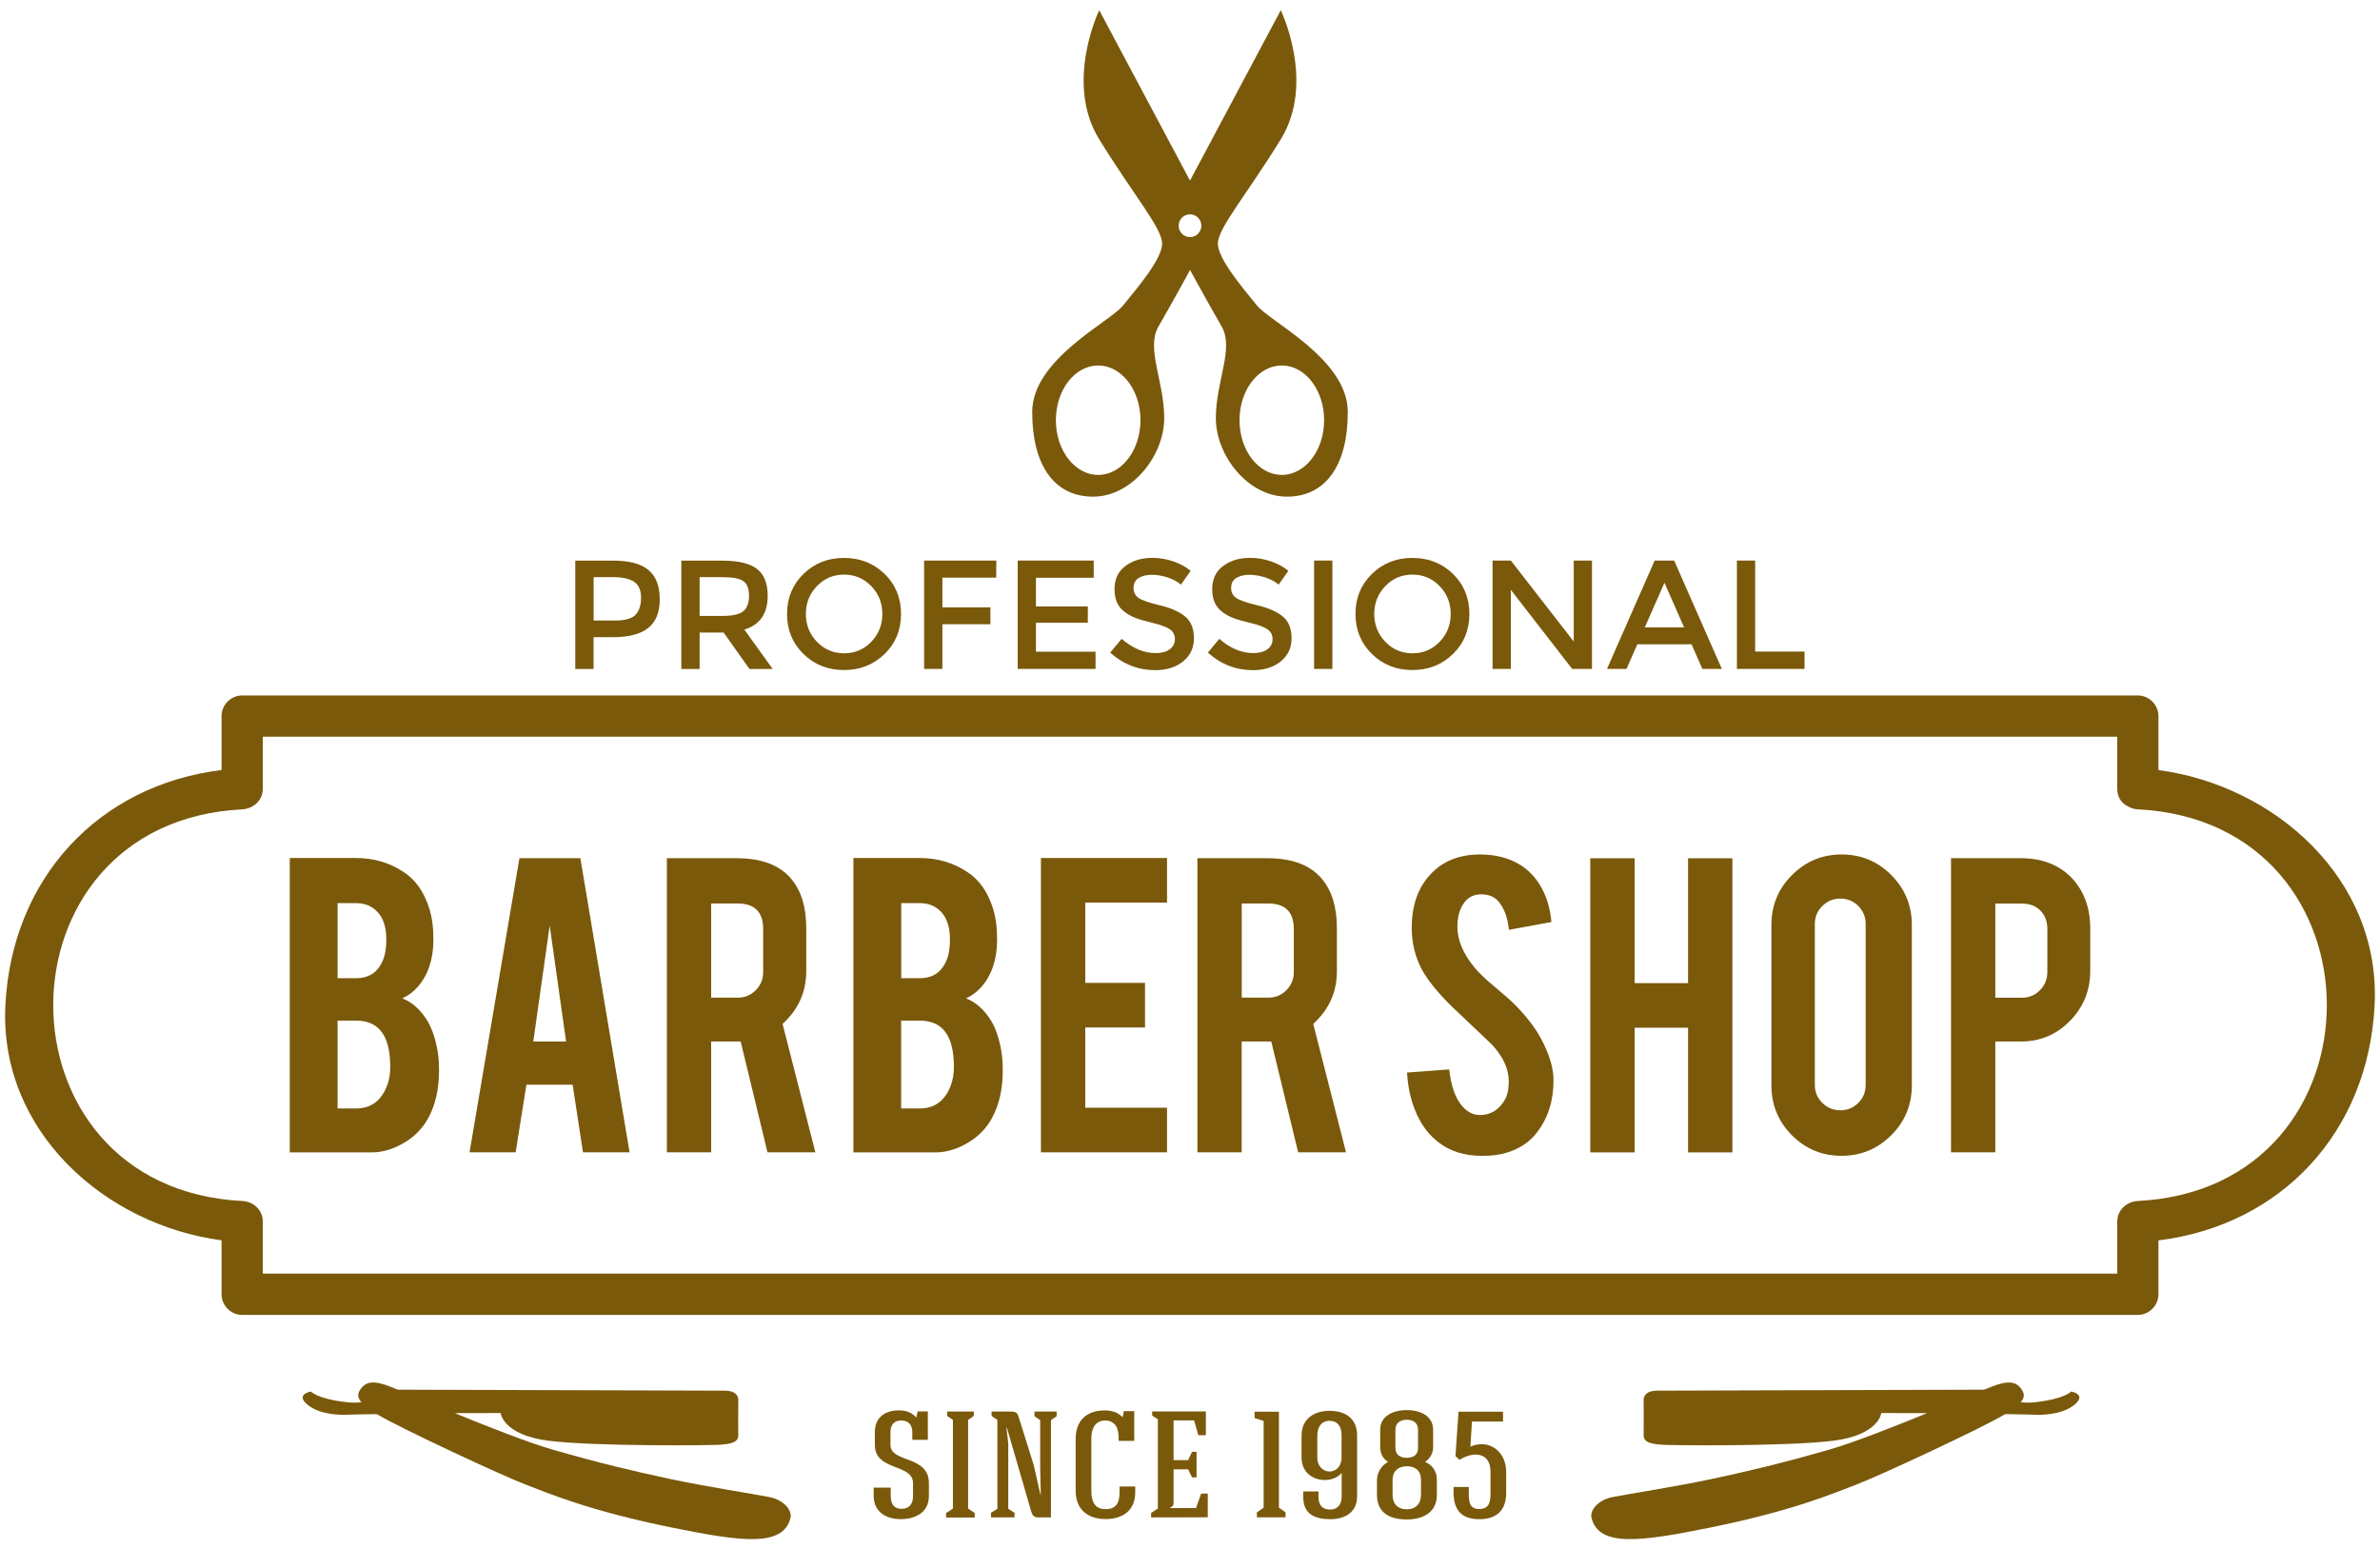 <svg width="212" height="138" viewBox="0 0 212 138" fill="none" xmlns="http://www.w3.org/2000/svg">
<g clip-path="url(#clip0_53784_1934)">
<path d="M111.971 27.219C110.779 25.744 108.483 23.077 108.483 21.702C108.483 20.321 110.96 17.473 114.085 12.412C117.211 7.352 114.085 0.911 114.085 0.911L106 16.086L97.915 0.911C97.915 0.911 94.789 7.352 97.915 12.412C101.04 17.473 103.517 20.321 103.517 21.702C103.517 23.083 101.221 25.75 100.029 27.219C98.838 28.693 91.944 32.004 91.944 36.696C91.944 41.387 93.872 44.236 97.365 44.236C100.853 44.236 103.704 40.557 103.704 37.245C103.704 33.934 102.051 31.039 103.202 29.061C104.353 27.084 106.006 24.048 106.006 24.048C106.006 24.048 107.659 27.084 108.81 29.061C109.955 31.039 108.302 33.934 108.302 37.245C108.302 40.557 111.147 44.236 114.635 44.236C118.128 44.236 120.056 41.387 120.056 36.696C120.056 31.998 113.162 28.687 111.971 27.219ZM97.821 42.3C95.741 42.3 94.053 40.118 94.053 37.427C94.053 34.736 95.741 32.554 97.821 32.554C99.901 32.554 101.589 34.736 101.589 37.427C101.583 40.118 99.901 42.3 97.821 42.3ZM106 21.117C105.445 21.117 104.989 20.667 104.989 20.105C104.989 19.543 105.445 19.093 106 19.093C106.561 19.093 107.011 19.543 107.011 20.105C107.011 20.661 106.561 21.117 106 21.117ZM114.179 42.3C112.099 42.3 110.411 40.118 110.411 37.427C110.411 34.736 112.093 32.554 114.179 32.554C116.259 32.554 117.947 34.736 117.947 37.427C117.947 40.118 116.259 42.3 114.179 42.3Z" fill="#7A590B"/>
<path d="M211.52 89.533C212.087 78.283 202.593 69.953 192.264 68.59C192.264 66.987 192.264 65.384 192.264 63.781C192.264 62.781 191.429 61.944 190.43 61.944C134.141 61.944 77.853 61.944 21.57 61.944C20.565 61.944 19.735 62.781 19.735 63.781C19.735 65.384 19.735 66.987 19.735 68.584C8.782 69.935 1.052 78.219 0.48 89.533C-0.087 100.782 9.407 109.113 19.735 110.476C19.735 112.079 19.735 113.682 19.735 115.284C19.735 116.285 20.571 117.121 21.57 117.121C77.859 117.121 134.141 117.121 190.43 117.121C191.429 117.121 192.264 116.285 192.264 115.284C192.264 113.682 192.264 112.085 192.264 110.482C203.218 109.13 210.953 100.841 211.52 89.533ZM190.43 106.972C189.431 107.024 188.596 107.773 188.596 108.809C188.596 110.353 188.596 111.897 188.596 113.442C133.534 113.442 78.472 113.442 23.41 113.442C23.41 111.897 23.41 110.353 23.41 108.809C23.41 107.767 22.575 107.018 21.576 106.972C-0.87 105.837 -0.87 73.223 21.576 72.088C22.575 72.035 23.41 71.287 23.41 70.251C23.41 68.707 23.41 67.162 23.41 65.618C78.472 65.618 133.534 65.618 188.596 65.618C188.596 67.162 188.596 68.707 188.596 70.251C188.596 71.047 189.01 71.573 189.565 71.831C189.805 71.977 190.091 72.07 190.436 72.088C212.875 73.223 212.875 105.837 190.43 106.972Z" fill="#7A590B"/>
<path d="M25.811 102.637V76.423H31.718C33.278 76.423 34.685 76.832 35.936 77.657C37.011 78.353 37.77 79.436 38.232 80.898C38.483 81.676 38.605 82.606 38.605 83.677C38.605 85.432 38.138 86.842 37.209 87.901C36.818 88.345 36.356 88.69 35.831 88.924C36.707 89.258 37.449 89.925 38.062 90.913C38.465 91.58 38.763 92.446 38.962 93.505C39.061 94.049 39.108 94.657 39.108 95.324C39.108 96.986 38.792 98.39 38.167 99.548C37.677 100.455 36.993 101.18 36.099 101.724C35.094 102.338 34.101 102.643 33.114 102.643H25.811V102.637ZM30.07 87.128H31.718C32.944 87.128 33.762 86.532 34.183 85.332C34.335 84.888 34.411 84.338 34.411 83.683C34.411 82.595 34.148 81.776 33.616 81.214C33.126 80.699 32.495 80.442 31.718 80.442H30.07V87.128ZM30.07 98.729H31.718C33.056 98.729 33.978 98.039 34.493 96.658C34.674 96.184 34.761 95.64 34.761 95.026C34.761 93.563 34.481 92.499 33.926 91.826C33.423 91.212 32.687 90.908 31.712 90.908H30.07V98.729Z" fill="#7A590B"/>
<path d="M46.89 96.617L45.931 102.637H41.825L46.27 76.441H51.698L56.079 102.637H51.931L51.008 96.617H46.89ZM48.964 82.443L47.503 92.768H50.424L48.964 82.443Z" fill="#7A590B"/>
<path d="M65.619 76.441C67.816 76.441 69.434 77.043 70.463 78.26C71.368 79.319 71.818 80.799 71.818 82.694V86.497C71.818 88.351 71.117 89.919 69.709 91.2L72.63 102.637H68.365L65.976 92.768C65.865 92.768 65.748 92.768 65.619 92.768H63.347V102.637H59.403V76.441H65.619ZM67.98 82.758C67.98 81.237 67.226 80.477 65.725 80.477H63.347V88.86H65.725C66.35 88.86 66.881 88.638 67.325 88.193C67.763 87.749 67.98 87.21 67.98 86.584V82.758Z" fill="#7A590B"/>
<path d="M76.018 102.637V76.423H81.93C83.49 76.423 84.892 76.832 86.148 77.657C87.224 78.353 87.983 79.436 88.445 80.898C88.696 81.676 88.818 82.606 88.818 83.677C88.818 85.432 88.351 86.842 87.422 87.901C87.031 88.345 86.575 88.69 86.043 88.924C86.92 89.258 87.668 89.925 88.281 90.913C88.684 91.58 88.982 92.446 89.175 93.505C89.274 94.049 89.321 94.657 89.321 95.324C89.321 96.986 89.005 98.39 88.38 99.548C87.895 100.455 87.206 101.18 86.312 101.724C85.313 102.338 84.314 102.643 83.327 102.643H76.018V102.637ZM80.277 87.128H81.925C83.151 87.128 83.969 86.532 84.39 85.332C84.542 84.888 84.618 84.338 84.618 83.683C84.618 82.595 84.355 81.776 83.823 81.214C83.338 80.699 82.702 80.442 81.925 80.442H80.277V87.128ZM80.277 98.729H81.925C83.263 98.729 84.186 98.039 84.7 96.658C84.881 96.184 84.968 95.64 84.968 95.026C84.968 93.563 84.688 92.499 84.133 91.826C83.631 91.212 82.894 90.908 81.919 90.908H80.271V98.729H80.277Z" fill="#7A590B"/>
<path d="M92.721 102.637V76.423H103.955V80.395H96.67V87.544H101.992V91.516H96.67V98.665H103.955V102.637H92.721Z" fill="#7A590B"/>
<path d="M112.888 76.441C115.084 76.441 116.703 77.043 117.731 78.26C118.636 79.319 119.086 80.799 119.086 82.694V86.497C119.086 88.351 118.385 89.919 116.977 91.2L119.898 102.637H115.634L113.238 92.768C113.127 92.768 113.011 92.768 112.882 92.768H110.604V102.637H106.66V76.441H112.888ZM115.248 82.758C115.248 81.237 114.494 80.477 112.993 80.477H110.609V88.86H112.993C113.618 88.86 114.15 88.638 114.588 88.193C115.026 87.749 115.248 87.21 115.248 86.584V82.758Z" fill="#7A590B"/>
<path d="M138.377 96.114C138.406 97.939 137.933 99.501 136.957 100.8C136.315 101.677 135.415 102.298 134.241 102.66C133.616 102.853 132.885 102.953 132.05 102.953C130.508 102.953 129.222 102.572 128.212 101.8C127.359 101.174 126.687 100.32 126.196 99.238C125.705 98.156 125.413 96.921 125.332 95.529L129.088 95.254C129.257 96.781 129.655 97.887 130.297 98.577C130.771 99.098 131.314 99.343 131.927 99.314C132.792 99.285 133.481 98.864 133.995 98.039C134.258 97.635 134.393 97.056 134.393 96.301C134.393 95.213 133.896 94.131 132.909 93.055C132.132 92.317 130.963 91.206 129.403 89.726C128.095 88.456 127.172 87.316 126.628 86.315C126.044 85.186 125.752 83.958 125.752 82.636C125.752 80.249 126.553 78.441 128.153 77.213C129.141 76.476 130.367 76.107 131.828 76.107C133.23 76.107 134.439 76.423 135.438 77.049C136.215 77.54 136.846 78.219 137.325 79.096C137.804 79.974 138.097 80.986 138.19 82.127L134.41 82.817C134.299 81.741 133.99 80.904 133.493 80.307C133.131 79.874 132.611 79.658 131.927 79.658C131.203 79.658 130.654 79.98 130.28 80.617C129.97 81.132 129.818 81.776 129.818 82.542C129.818 83.741 130.332 84.958 131.361 86.198C131.746 86.672 132.336 87.228 133.113 87.871C134.03 88.638 134.638 89.176 134.93 89.48C135.906 90.457 136.654 91.416 137.185 92.364C137.436 92.809 137.635 93.224 137.787 93.599C138.172 94.54 138.365 95.377 138.377 96.114Z" fill="#7A590B"/>
<path d="M145.604 91.539V102.643H141.654V76.446H145.604V87.567H150.365V76.446H154.314V102.643H150.365V91.539H145.604Z" fill="#7A590B"/>
<path d="M164.035 76.107C165.776 76.107 167.254 76.721 168.47 77.944C169.685 79.172 170.298 80.647 170.298 82.372V96.676C170.298 98.419 169.685 99.899 168.464 101.116C167.237 102.338 165.765 102.947 164.035 102.947C162.295 102.947 160.822 102.333 159.607 101.11C158.392 99.881 157.79 98.407 157.79 96.681V82.378C157.79 80.635 158.404 79.155 159.625 77.938C160.857 76.715 162.324 76.107 164.035 76.107ZM166.185 82.296C166.185 81.67 165.963 81.138 165.531 80.699C165.093 80.26 164.561 80.038 163.93 80.038C163.305 80.038 162.768 80.26 162.324 80.699C161.88 81.138 161.658 81.67 161.658 82.296V96.635C161.658 97.261 161.88 97.799 162.324 98.232C162.768 98.671 163.305 98.893 163.93 98.893C164.561 98.893 165.087 98.676 165.531 98.232C165.969 97.793 166.185 97.261 166.185 96.635V82.296Z" fill="#7A590B"/>
<path d="M180.008 76.441C181.93 76.441 183.46 77.043 184.6 78.26C185.657 79.418 186.189 80.892 186.189 82.694V86.497C186.189 88.222 185.587 89.702 184.384 90.931C183.18 92.159 181.725 92.768 180.008 92.768H177.735V102.637H173.786V76.441H180.008ZM182.368 82.758C182.368 82.074 182.164 81.524 181.755 81.109C181.34 80.693 180.796 80.483 180.113 80.483H177.735V88.866H180.113C180.738 88.866 181.27 88.644 181.708 88.199C182.146 87.754 182.368 87.216 182.368 86.59V82.758Z" fill="#7A590B"/>
<path d="M57.762 50.771C58.434 51.332 58.767 52.198 58.767 53.368C58.767 54.538 58.428 55.392 57.738 55.936C57.055 56.48 56.003 56.755 54.584 56.755H52.872V59.587H51.242V49.934H54.554C56.027 49.928 57.09 50.209 57.762 50.771ZM56.611 54.755C56.938 54.409 57.102 53.9 57.102 53.233C57.102 52.567 56.891 52.093 56.482 51.818C56.068 51.543 55.419 51.403 54.537 51.403H52.878V55.269H54.771C55.67 55.275 56.284 55.1 56.611 54.755Z" fill="#7A590B"/>
<path d="M68.383 53.064C68.383 54.655 67.687 55.661 66.303 56.077L68.827 59.587H66.758L64.457 56.34H62.319V59.587H60.689V49.934H64.276C65.748 49.934 66.799 50.18 67.436 50.677C68.067 51.169 68.383 51.97 68.383 53.064ZM66.221 54.433C66.554 54.146 66.718 53.69 66.718 53.058C66.718 52.426 66.548 51.993 66.209 51.759C65.871 51.525 65.263 51.408 64.387 51.408H62.319V54.86H64.346C65.263 54.86 65.888 54.719 66.221 54.433Z" fill="#7A590B"/>
<path d="M78.799 58.247C77.823 59.2 76.62 59.68 75.183 59.68C73.746 59.68 72.542 59.206 71.567 58.247C70.591 57.293 70.106 56.106 70.106 54.684C70.106 53.263 70.597 52.075 71.567 51.122C72.542 50.168 73.746 49.694 75.183 49.694C76.614 49.694 77.823 50.174 78.799 51.122C79.775 52.075 80.26 53.263 80.26 54.684C80.26 56.106 79.775 57.299 78.799 58.247ZM77.607 52.204C76.947 51.525 76.141 51.18 75.189 51.18C74.231 51.18 73.424 51.52 72.77 52.204C72.11 52.888 71.783 53.713 71.783 54.684C71.783 55.655 72.11 56.48 72.77 57.165C73.43 57.849 74.236 58.188 75.189 58.188C76.147 58.188 76.953 57.849 77.607 57.165C78.267 56.48 78.595 55.655 78.595 54.684C78.595 53.713 78.267 52.888 77.607 52.204Z" fill="#7A590B"/>
<path d="M83.946 51.449V54.099H88.222V55.603H83.946V59.581H82.316V49.928H88.748L88.737 51.449H83.946Z" fill="#7A590B"/>
<path d="M97.424 49.928V51.461H92.277V54.017H96.898V55.468H92.277V58.048H97.587V59.581H90.653V49.928H97.424Z" fill="#7A590B"/>
<path d="M102.594 51.198C102.121 51.198 101.729 51.297 101.426 51.484C101.122 51.677 100.97 51.97 100.97 52.362C100.97 52.754 101.122 53.052 101.426 53.263C101.729 53.468 102.378 53.696 103.365 53.93C104.353 54.169 105.094 54.509 105.597 54.936C106.099 55.369 106.351 56.006 106.351 56.849C106.351 57.691 106.035 58.376 105.398 58.902C104.761 59.423 103.932 59.692 102.904 59.692C101.396 59.692 100.059 59.171 98.89 58.13L99.912 56.901C100.888 57.75 101.899 58.171 102.945 58.171C103.47 58.171 103.885 58.06 104.195 57.832C104.504 57.603 104.656 57.305 104.656 56.937C104.656 56.568 104.516 56.27 104.224 56.065C103.938 55.86 103.435 55.667 102.728 55.498C102.022 55.328 101.484 55.17 101.116 55.029C100.748 54.883 100.421 54.702 100.135 54.468C99.562 54.035 99.276 53.374 99.276 52.479C99.276 51.584 99.597 50.894 100.246 50.414C100.894 49.928 101.694 49.688 102.652 49.688C103.272 49.688 103.879 49.788 104.487 49.993C105.094 50.197 105.62 50.478 106.058 50.847L105.188 52.075C104.902 51.818 104.516 51.607 104.031 51.443C103.546 51.28 103.067 51.198 102.594 51.198Z" fill="#7A590B"/>
<path d="M111.281 51.198C110.808 51.198 110.422 51.297 110.119 51.484C109.815 51.677 109.663 51.97 109.663 52.362C109.663 52.754 109.815 53.052 110.119 53.263C110.422 53.468 111.065 53.696 112.058 53.93C113.051 54.169 113.793 54.509 114.296 54.936C114.798 55.369 115.049 56.006 115.049 56.849C115.049 57.691 114.734 58.376 114.097 58.902C113.466 59.423 112.631 59.692 111.603 59.692C110.095 59.692 108.757 59.171 107.589 58.13L108.611 56.901C109.581 57.75 110.592 58.171 111.643 58.171C112.169 58.171 112.584 58.06 112.894 57.832C113.203 57.603 113.355 57.305 113.355 56.937C113.355 56.568 113.209 56.27 112.917 56.065C112.625 55.86 112.128 55.667 111.421 55.498C110.715 55.328 110.177 55.17 109.809 55.029C109.447 54.883 109.114 54.702 108.833 54.468C108.261 54.035 107.98 53.374 107.98 52.479C107.98 51.584 108.302 50.894 108.95 50.414C109.599 49.928 110.399 49.688 111.357 49.688C111.971 49.688 112.584 49.788 113.192 49.993C113.793 50.197 114.325 50.478 114.763 50.847L113.893 52.075C113.606 51.818 113.221 51.607 112.736 51.443C112.234 51.28 111.754 51.198 111.281 51.198Z" fill="#7A590B"/>
<path d="M117.053 49.928H118.683V59.581H117.053V49.928Z" fill="#7A590B"/>
<path d="M129.427 58.247C128.457 59.2 127.248 59.68 125.816 59.68C124.379 59.68 123.176 59.206 122.2 58.247C121.225 57.293 120.74 56.106 120.74 54.684C120.74 53.263 121.225 52.075 122.2 51.122C123.176 50.168 124.379 49.694 125.816 49.694C127.254 49.694 128.457 50.174 129.427 51.122C130.402 52.075 130.887 53.263 130.887 54.684C130.887 56.106 130.402 57.299 129.427 58.247ZM128.235 52.204C127.581 51.525 126.769 51.18 125.816 51.18C124.858 51.18 124.052 51.52 123.398 52.204C122.743 52.888 122.41 53.713 122.41 54.684C122.41 55.655 122.743 56.48 123.398 57.165C124.052 57.849 124.864 58.188 125.816 58.188C126.775 58.188 127.581 57.849 128.235 57.165C128.895 56.48 129.222 55.655 129.222 54.684C129.222 53.713 128.895 52.888 128.235 52.204Z" fill="#7A590B"/>
<path d="M140.176 49.928H141.806V59.581H140.042L134.58 52.537V59.581H132.95V49.928H134.58L140.182 57.141V49.928H140.176Z" fill="#7A590B"/>
<path d="M145.849 57.387L144.879 59.581H143.144L147.391 49.928H149.126L153.374 59.581H151.639L150.675 57.387H145.849ZM150.014 55.884L148.262 51.906L146.509 55.884H150.014Z" fill="#7A590B"/>
<path d="M154.717 59.581V49.928H156.341V58.036H160.74V59.581H154.717Z" fill="#7A590B"/>
<path d="M184.488 123.943C184.488 123.943 183.921 124.61 181.263 124.896C180.766 124.955 180.363 124.937 179.995 124.896C180.427 124.387 180.287 124.048 180.042 123.703C179.726 123.276 179.259 122.907 177.95 123.317C177.746 123.381 177.308 123.551 176.735 123.779L147.606 123.867C146.245 123.872 146.409 124.803 146.409 124.803C146.409 124.803 146.426 127.107 146.409 127.833C146.391 128.564 147.326 128.617 148.004 128.681C148.676 128.745 159.256 128.845 163.327 128.324C167.394 127.804 167.575 125.861 167.575 125.861L171.238 125.867C171.238 125.867 171.395 125.867 171.652 125.873C168.585 127.125 165.127 128.488 162.954 129.114C158.654 130.354 155.616 131.062 152.409 131.747C149.236 132.419 144.872 133.098 143.616 133.349C142.29 133.624 141.607 134.555 141.764 135.192C142.413 137.836 146.169 137.31 152.344 136.058C159.752 134.555 163.316 133.004 165.326 132.244C167.318 131.495 176.624 127.166 178.616 125.955C179.989 125.973 181.047 125.996 181.199 126.008C181.689 126.037 183.617 126.066 184.774 125.13C185.925 124.182 184.488 123.943 184.488 123.943Z" fill="#7A590B"/>
<path d="M27.697 123.943C27.697 123.943 28.258 124.61 30.922 124.896C31.419 124.955 31.822 124.937 32.19 124.896C31.757 124.387 31.898 124.048 32.137 123.703C32.453 123.276 32.926 122.907 34.229 123.317C34.433 123.381 34.871 123.551 35.438 123.779L64.567 123.867C65.928 123.872 65.764 124.803 65.764 124.803C65.764 124.803 65.741 127.107 65.764 127.833C65.782 128.564 64.847 128.617 64.169 128.681C63.498 128.745 52.917 128.845 48.846 128.324C44.779 127.804 44.598 125.861 44.598 125.861L40.935 125.867C40.935 125.867 40.783 125.867 40.521 125.873C43.582 127.125 47.046 128.488 49.214 129.114C53.519 130.354 56.551 131.062 59.759 131.747C62.931 132.419 67.301 133.098 68.557 133.349C69.877 133.624 70.567 134.555 70.415 135.192C69.766 137.836 66.01 137.31 59.835 136.058C52.427 134.555 48.863 133.004 46.853 132.244C44.861 131.495 35.555 127.166 33.563 125.955C32.19 125.973 31.132 125.996 30.975 126.008C30.484 126.037 28.556 126.066 27.405 125.13C26.254 124.182 27.697 123.943 27.697 123.943Z" fill="#7A590B"/>
<path d="M80.306 134.391C81.019 134.391 81.328 133.923 81.328 133.25V132.104C81.328 130.343 77.928 131.056 77.928 128.699V127.558C77.928 126.148 78.962 125.622 80.049 125.622C80.586 125.622 81.135 125.727 81.579 126.224H81.632L81.737 125.715H82.648C82.648 126.546 82.648 127.394 82.648 128.243H81.264V127.558C81.264 126.885 80.902 126.523 80.271 126.523C79.64 126.523 79.319 126.915 79.319 127.558V128.699C79.319 130.325 82.742 129.6 82.742 132.092V133.25C82.742 134.742 81.509 135.309 80.23 135.309C78.939 135.309 77.823 134.678 77.823 133.239V132.501H79.342V133.256C79.354 134.058 79.704 134.391 80.306 134.391Z" fill="#7A590B"/>
<path d="M86.236 134.367L86.826 134.771V135.163C86.06 135.163 85.055 135.163 84.273 135.163V134.771L84.88 134.367C84.88 131.729 84.88 129.108 84.88 126.47L84.366 126.119V125.727H86.744V126.119L86.236 126.47C86.236 129.108 86.236 131.729 86.236 134.367Z" fill="#7A590B"/>
<path d="M90.372 134.742V135.157C89.712 135.157 88.935 135.157 88.275 135.157V134.742L88.841 134.391C88.841 131.752 88.841 129.102 88.841 126.47L88.327 126.119V125.727C88.97 125.727 89.285 125.727 89.916 125.727C90.506 125.727 90.611 125.78 90.763 126.294L92.078 130.489L92.679 133.127H92.709C92.709 132.443 92.656 131.542 92.656 130.851V126.493L92.148 126.142V125.727C92.808 125.727 93.462 125.727 94.122 125.727V126.142L93.614 126.493C93.614 129.383 93.614 132.261 93.614 135.157H92.457C92.136 135.157 91.961 134.97 91.879 134.701L89.688 127.166L89.647 127.178L89.811 128.523C89.811 130.471 89.811 132.437 89.811 134.385L90.372 134.742Z" fill="#7A590B"/>
<path d="M101.039 128.342H99.643V128.084C99.643 127.236 99.386 126.54 98.422 126.522C97.791 126.522 97.213 126.955 97.213 128.137C97.213 128.705 97.213 132.238 97.213 132.805C97.213 133.923 97.657 134.42 98.463 134.42C99.445 134.42 99.725 133.853 99.725 132.899V132.402H101.121V132.911C101.121 134.578 99.976 135.303 98.475 135.303C96.968 135.303 95.817 134.508 95.817 132.8C95.817 132.232 95.817 128.699 95.817 128.131C95.817 126.534 96.798 125.627 98.381 125.627C98.96 125.627 99.567 125.762 99.965 126.207H100.005L100.111 125.692H101.034V128.342H101.039Z" fill="#7A590B"/>
<path d="M102.535 135.157V134.765L103.137 134.361C103.137 131.711 103.137 129.061 103.137 126.423L102.629 126.072V125.721C104.27 125.721 105.772 125.721 107.413 125.721V127.833H106.741L106.367 126.517H104.539C104.539 127.687 104.539 128.868 104.539 130.056H105.83L106.181 129.313H106.584C106.584 129.974 106.584 130.928 106.584 131.589H106.181L105.83 130.875H104.539C104.539 131.869 104.539 132.852 104.539 133.847C104.539 134.063 104.48 134.186 104.253 134.262V134.326C105.024 134.326 105.772 134.326 106.537 134.326L106.993 133.034H107.583V135.145C105.906 135.157 104.229 135.157 102.535 135.157Z" fill="#7A590B"/>
<path d="M112.56 126.563L111.754 126.306V125.739C112.56 125.739 113.098 125.739 113.921 125.739C113.921 128.588 113.921 131.442 113.921 134.291L114.511 134.707V135.151C113.729 135.151 112.735 135.151 111.958 135.151V134.707L112.56 134.291C112.56 131.717 112.56 129.149 112.56 126.563Z" fill="#7A590B"/>
<path d="M115.937 129.804V127.88C115.937 126.4 117.012 125.663 118.437 125.663C119.863 125.663 120.885 126.365 120.885 127.839C120.885 129.658 120.885 131.472 120.885 133.285C120.885 134.66 119.863 135.315 118.507 135.315C117.111 135.303 116.089 134.882 116.089 133.338V132.84H117.444V133.326C117.456 134.157 117.859 134.455 118.49 134.455C119.121 134.455 119.512 134.04 119.512 133.285C119.512 132.466 119.512 132.033 119.512 131.202C118.583 132.308 115.937 132.01 115.937 129.804ZM119.501 127.845C119.501 126.973 119.086 126.552 118.437 126.552C117.672 126.552 117.339 127.143 117.339 127.886V129.81C117.339 131.454 119.501 131.53 119.501 129.787V127.845Z" fill="#7A590B"/>
<path d="M127.989 133.156C127.989 134.677 126.809 135.338 125.302 135.338C123.806 135.338 122.655 134.748 122.655 133.156V131.787C122.655 131.185 123.082 130.471 123.654 130.214C123.193 129.945 122.942 129.459 122.942 128.921V127.347C122.942 126.148 124.04 125.598 125.319 125.598C126.593 125.598 127.656 126.166 127.656 127.347V128.921C127.656 129.459 127.37 129.904 126.943 130.214C127.604 130.483 127.989 131.074 127.989 131.787V133.156ZM126.569 131.782C126.569 130.963 126.044 130.6 125.308 130.6C124.566 130.6 124.046 131.044 124.046 131.782V133.15C124.046 134.01 124.571 134.432 125.296 134.432C126.166 134.432 126.575 133.893 126.575 133.15V131.782H126.569ZM126.312 127.347C126.312 126.739 125.898 126.458 125.308 126.458C124.741 126.458 124.297 126.727 124.297 127.347V128.933C124.297 129.594 124.712 129.845 125.308 129.845C125.898 129.845 126.33 129.588 126.312 128.933V127.347Z" fill="#7A590B"/>
<path d="M130.98 128.851C132.604 128.137 134.164 129.243 134.164 131.109V132.975C134.164 134.455 133.387 135.315 131.763 135.315C130.192 135.315 129.479 134.508 129.479 132.934V132.449H130.834V132.969C130.834 133.712 130.863 134.408 131.763 134.408C132.704 134.408 132.768 133.695 132.768 132.969V131.103C132.768 129.301 131.226 129.272 129.999 130.027L129.648 129.693L129.917 125.739H133.884V126.616C132.926 126.616 132.067 126.616 131.115 126.616L130.98 128.851Z" fill="#7A590B"/>
</g>
<defs>
<clipPath id="clip0_53784_1934">
<rect width="211.089" height="136.178" fill="white" transform="translate(0.456 0.911)"/>
</clipPath>
</defs>
</svg>

